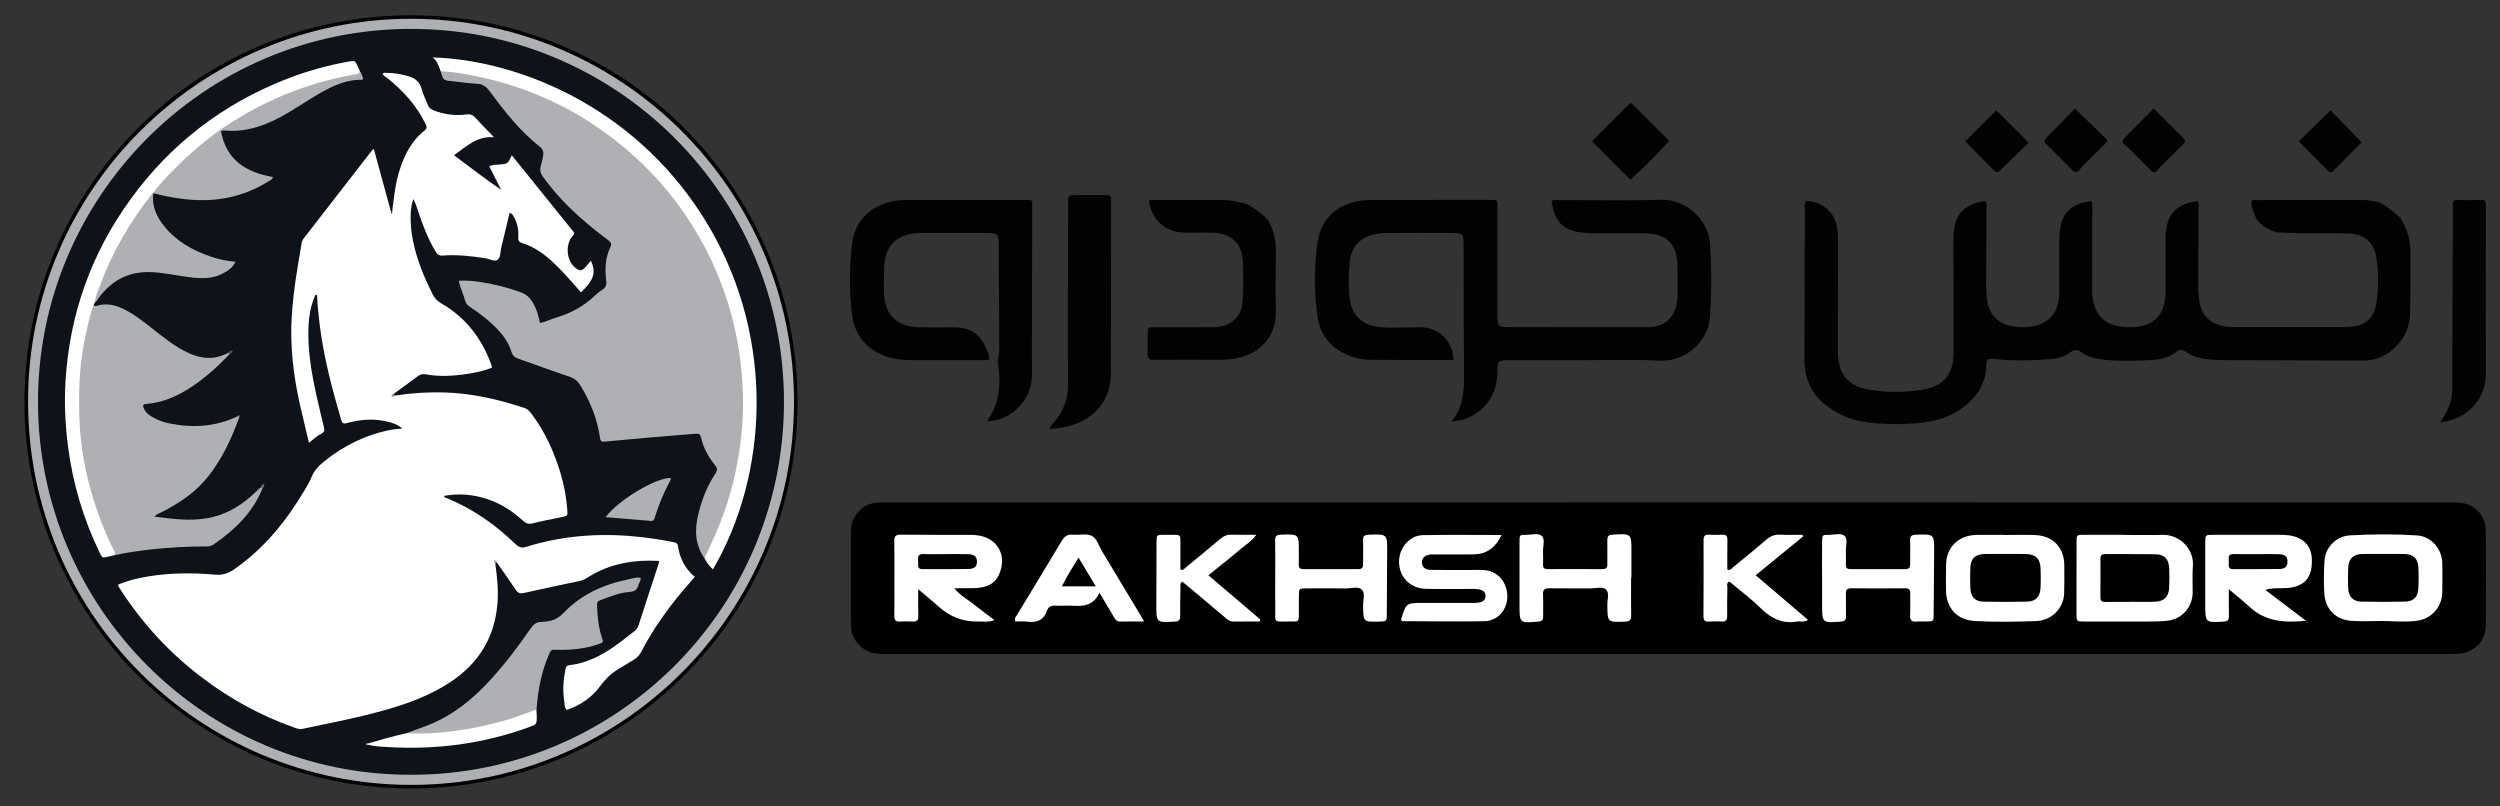 <?xml version="1.0" encoding="utf-8"?>
<!-- Generator: Adobe Illustrator 25.4.1, SVG Export Plug-In . SVG Version: 6.00 Build 0)  -->
<svg version="1.1" id="Layer_1" xmlns="http://www.w3.org/2000/svg" xmlns:xlink="http://www.w3.org/1999/xlink" x="0px" y="0px"
	 viewBox="0 0 2641.02 851.74" style="enable-background:new 0 0 2641.02 851.74;" xml:space="preserve">
<rect x="0" y="0" width="2641.02" height="851.74" fill="#333333" stroke="none"/>
<style type="text/css">
	.st0{fill:#020202;}
	.st1{fill:#AFB0B3;}
	.st2{fill:#FFFFFF;}
	.st3{fill:#0D1319;}
	.st4{fill:#696C70;}
	.st5{fill:#4D5156;}
	.st6{fill:#9D9FA2;}
	.st7{fill:#8C8F92;}
	.st8{fill:#555A5E;}
	.st9{fill:#6E7175;}
	.st10{fill:#7A7E81;}
	.st11{fill:#B9BBBD;}
</style>
<path class="st0" d="M434.18,833.03C207.37,832.55,25.64,649.27,25.81,424.18C25.98,199.85,207.03,16.19,434.14,16.15
	c226.7-0.04,408.55,183.34,408.36,408.74C842.31,650,660.44,832.55,434.18,833.03z"/>
<path class="st0" d="M1108.72,453.19c0.81-4.29,4.04-5.95,6.05-8.46c9.07-11.33,13.53-23.85,13.47-38.66c-0.28-64,0.02-128,0.15-192
	c0.02-7.92,0.16-7.98,8.49-8.03c9.67-0.06,19.33-0.07,29,0c7.86,0.06,7.94,0.12,7.93,8.46c-0.04,45-0.12,90-0.17,135
	c-0.02,14-0.3,28.01,0.04,42c0.78,32.54-19.01,53.89-50.09,59.92C1118.82,452.35,1113.92,452.59,1108.72,453.19z"/>
<path class="st0" d="M1760.18,152.2c-10.6,11.76-21.68,23.03-33.54,33.53c-1.27,0.27-2.21,0.89-2.37,2.31l0.12-0.12
	c-1.45,0.38-2.91,0.84-4.1-0.58l-0.27-0.27c-0.8-0.33-1.36-0.9-1.69-1.7l-0.31-0.29c-0.8-0.34-1.38-0.92-1.76-1.7l-0.25-0.24
	c-0.79-0.38-1.35-0.98-1.74-1.76l-0.26-0.28c-0.79-0.35-1.35-0.92-1.67-1.73l-0.32-0.33c-0.8-0.32-1.37-0.87-1.69-1.67l-0.32-0.3
	c-0.8-0.34-1.37-0.9-1.72-1.7l-0.28-0.28c-0.79-0.35-1.37-0.92-1.72-1.72l-0.28-0.27c-0.79-0.36-1.37-0.94-1.75-1.72l-0.26-0.25
	c-0.78-0.39-1.37-0.96-1.75-1.75l-0.25-0.26c-0.78-0.37-1.36-0.94-1.71-1.74l-0.29-0.3c-0.8-0.33-1.36-0.9-1.7-1.7l-0.3-0.29
	c-0.79-0.34-1.36-0.91-1.71-1.71l-0.29-0.3c-0.8-0.33-1.36-0.9-1.67-1.7l-0.32-0.33c-0.81-0.31-1.36-0.86-1.66-1.67l-0.34-0.34
	c-0.8-0.31-1.37-0.86-1.69-1.66l-0.31-0.29c-0.79-0.35-1.37-0.91-1.71-1.71l-0.28-0.3c-0.79-0.34-1.36-0.9-1.68-1.71l-0.32-0.32
	c-0.8-0.32-1.37-0.88-1.7-1.68l-0.27-0.26c-1.43-1.17-1.1-2.46-0.24-3.78l-0.08,0.08c0.87-0.53,1.58-1.22,2.08-2.11l-0.1,0.1
	c0.9-0.49,1.59-1.2,2.12-2.06l-0.09,0.08c0.87-0.52,1.56-1.22,2.09-2.08l-0.08,0.08c0.86-0.55,1.58-1.22,2.05-2.14l-0.11,0.11
	c0.91-0.5,1.61-1.2,2.1-2.12l-0.11,0.11c0.91-0.49,1.61-1.2,2.13-2.08l-0.1,0.1c0.89-0.52,1.59-1.22,2.09-2.12l-0.1,0.11
	c0.9-0.49,1.58-1.2,2.13-2.06l-0.09,0.08c0.87-0.52,1.55-1.22,2.09-2.07l-0.08,0.08c0.85-0.55,1.56-1.22,2.05-2.12l-0.1,0.1
	c0.89-0.52,1.6-1.22,2.08-2.13l-0.11,0.11c0.91-0.48,1.61-1.19,2.13-2.08l-0.1,0.1c0.89-0.52,1.59-1.21,2.09-2.12l-0.11,0.11
	c0.91-0.5,1.61-1.2,2.1-2.12l-0.11,0.11c0.92-0.49,1.62-1.19,2.12-2.1l-0.11,0.11c0.9-0.49,1.6-1.2,2.13-2.08l-0.09,0.09
	c0.87-0.53,1.58-1.22,2.08-2.11l-0.1,0.1c0.89-0.51,1.6-1.21,2.1-2.11l-0.1,0.1c0.9-0.45,1.52-1.21,2.2-1.9l0,0
	c0.64-0.54,1.25-0.52,1.84,0.07l0.11,0.08c0.72,0.57,1.39,1.19,2.02,1.86l0.02,0.02c0.67,0.65,1.33,1.31,1.98,1.98l0.02,0.02
	c0.67,0.65,1.32,1.31,1.95,1.99l0.04,0.04c0.68,0.63,1.35,1.28,2,1.95l0.01,0.01c0.67,0.66,1.33,1.33,2,1.98l0.01,0.01
	c0.65,0.67,1.32,1.33,1.97,2.01l0.02,0.02c0.67,0.65,1.33,1.31,1.97,1.98l0.03,0.02c0.67,0.64,1.34,1.3,1.99,1.97l0.02,0.02
	c0.67,0.64,1.32,1.31,1.94,2l0.04,0.04c0.69,0.61,1.33,1.27,1.92,1.97l0.07,0.07c0.71,0.58,1.35,1.23,1.95,1.92l0.06,0.05
	c0.69,0.61,1.35,1.25,1.97,1.94l0.04,0.04c0.68,0.63,1.34,1.28,1.97,1.96l0.03,0.03c0.68,0.64,1.35,1.29,2,1.95l0.01,0.01
	c0.66,0.66,1.33,1.32,1.97,2l0.02,0.02c0.67,0.63,1.31,1.3,1.92,2l0.06,0.06c0.7,0.6,1.35,1.24,1.96,1.93l0.05,0.04
	c0.69,0.62,1.35,1.27,1.98,1.94l0.03,0.03c0.68,0.63,1.32,1.3,1.93,1.99l0.05,0.05c0.37,0.46,0.55,0.95,0.53,1.47
	c-0.02,0.53-0.09,0.8-0.19,0.8l0.11-0.16C1761.11,150.09,1760.37,150.91,1760.18,152.2z"/>
<path class="st0" d="M1720.29,187.34c1.37,0.19,2.73,0.39,4.1,0.58C1722.59,190.84,1721.43,189.14,1720.29,187.34z"/>
<path class="st0" d="M1683.81,147.32c0.08,1.26,0.16,2.52,0.24,3.78C1682.19,149.95,1681.03,148.76,1683.81,147.32z"/>
<path class="st0" d="M1749.86,135.5c-0.66-0.65-1.31-1.31-1.97-1.96C1748.99,133.75,1749.64,134.41,1749.86,135.5z"/>
<path class="st0" d="M1695.82,135.29c-0.71,0.69-1.42,1.39-2.13,2.08C1693.93,136.19,1694.65,135.51,1695.82,135.29z"/>
<path class="st0" d="M1751.9,137.48c-0.67-0.65-1.34-1.3-2-1.95C1751.03,135.7,1751.7,136.35,1751.9,137.48z"/>
<path class="st0" d="M1693.81,137.26c-0.7,0.71-1.4,1.41-2.1,2.12C1691.93,138.2,1692.63,137.5,1693.81,137.26z"/>
<path class="st0" d="M1753.88,139.49c-0.66-0.67-1.31-1.33-1.97-2C1753.04,137.7,1753.7,138.35,1753.88,139.49z"/>
<path class="st0" d="M1691.81,139.27c-0.68,0.71-1.36,1.43-2.05,2.14C1689.97,140.24,1690.64,139.51,1691.81,139.27z"/>
<path class="st0" d="M1755.82,141.52c-0.64-0.67-1.28-1.33-1.92-2C1755.01,139.73,1755.65,140.4,1755.82,141.52z"/>
<path class="st0" d="M1689.84,141.33c-0.7,0.69-1.39,1.38-2.09,2.08C1688,142.26,1688.7,141.57,1689.84,141.33z"/>
<path class="st0" d="M1723.75,109.55c-0.61-0.03-1.23-0.06-1.84-0.07C1722.59,107.98,1723.21,107.91,1723.75,109.55z"/>
<path class="st0" d="M1757.84,143.51c-0.65-0.64-1.31-1.29-1.96-1.93C1756.99,141.76,1757.64,142.4,1757.84,143.51z"/>
<path class="st0" d="M1687.84,143.32c-0.71,0.69-1.41,1.38-2.12,2.06C1685.94,144.2,1686.66,143.53,1687.84,143.32z"/>
<path class="st0" d="M1759.87,145.5c-0.66-0.65-1.32-1.29-1.98-1.94C1759.03,143.71,1759.69,144.36,1759.87,145.5z"/>
<path class="st0" d="M1685.82,145.28c-0.69,0.7-1.39,1.41-2.08,2.11C1683.95,146.22,1684.65,145.52,1685.82,145.28z"/>
<path class="st0" d="M1761.83,147.51c-0.64-0.66-1.29-1.33-1.93-1.99C1761,145.75,1761.65,146.4,1761.83,147.51z"/>
<path class="st0" d="M1721.91,109.47c-0.73,0.63-1.47,1.27-2.2,1.9C1719.98,110.2,1720.61,109.45,1721.91,109.47z"/>
<path class="st0" d="M1725.88,111.49c-0.67-0.62-1.35-1.24-2.02-1.86C1725.03,109.71,1725.65,110.38,1725.88,111.49z"/>
<path class="st0" d="M1719.82,111.27c-0.7,0.7-1.4,1.41-2.1,2.11C1717.94,112.2,1718.64,111.5,1719.82,111.27z"/>
<path class="st0" d="M1762.22,149.83c-0.11-0.76-0.23-1.51-0.34-2.27C1763.61,148.08,1763.99,148.79,1762.22,149.83z"/>
<path class="st0" d="M1727.88,113.49c-0.66-0.66-1.32-1.32-1.98-1.98C1727.04,111.69,1727.7,112.35,1727.88,113.49z"/>
<path class="st0" d="M1760.18,152.2c0.2-1.28,0.9-2.13,2.14-2.53C1762.3,151.1,1761.42,151.8,1760.18,152.2z"/>
<path class="st0" d="M1717.82,113.28c-0.69,0.7-1.39,1.41-2.08,2.11C1715.96,114.23,1716.65,113.51,1717.82,113.28z"/>
<path class="st0" d="M1684.32,151.36c0.57,0.56,1.13,1.12,1.7,1.68C1685.03,152.91,1684.47,152.35,1684.32,151.36z"/>
<path class="st0" d="M1686.34,153.36c0.56,0.57,1.12,1.14,1.68,1.71C1687.03,154.92,1686.47,154.35,1686.34,153.36z"/>
<path class="st0" d="M1688.3,155.37c0.57,0.57,1.14,1.14,1.71,1.71C1688.99,156.96,1688.42,156.39,1688.3,155.37z"/>
<path class="st0" d="M1690.33,157.36c0.56,0.55,1.13,1.11,1.69,1.66C1691.05,158.89,1690.49,158.33,1690.33,157.36z"/>
<path class="st0" d="M1692.36,159.36c0.55,0.56,1.11,1.11,1.66,1.67C1693.05,160.89,1692.49,160.34,1692.36,159.36z"/>
<path class="st0" d="M1694.35,161.36c0.56,0.57,1.12,1.14,1.67,1.7C1695.03,162.92,1694.47,162.36,1694.35,161.36z"/>
<path class="st0" d="M1696.31,163.37c0.57,0.57,1.14,1.14,1.71,1.71C1697,164.95,1696.44,164.38,1696.31,163.37z"/>
<path class="st0" d="M1698.32,165.36c0.57,0.57,1.13,1.13,1.7,1.7C1699.04,166.91,1698.47,166.35,1698.32,165.36z"/>
<path class="st0" d="M1700.31,167.37c0.57,0.58,1.14,1.16,1.71,1.74C1701.01,168.96,1700.43,168.39,1700.31,167.37z"/>
<path class="st0" d="M1702.27,169.37c0.58,0.58,1.16,1.17,1.75,1.75C1702.97,171,1702.39,170.41,1702.27,169.37z"/>
<path class="st0" d="M1704.27,171.37c0.58,0.57,1.16,1.15,1.75,1.72C1705,172.96,1704.42,172.39,1704.27,171.37z"/>
<path class="st0" d="M1706.3,173.37c0.57,0.57,1.15,1.14,1.72,1.72C1707.01,174.95,1706.43,174.38,1706.3,173.37z"/>
<path class="st0" d="M1708.3,175.37c0.57,0.57,1.15,1.13,1.72,1.7C1709,176.95,1708.44,176.38,1708.3,175.37z"/>
<path class="st0" d="M1710.34,177.36c0.56,0.56,1.13,1.12,1.69,1.67C1711.04,178.9,1710.49,178.34,1710.34,177.36z"/>
<path class="st0" d="M1712.35,179.36c0.56,0.58,1.12,1.15,1.67,1.73C1713.04,180.92,1712.48,180.35,1712.35,179.36z"/>
<path class="st0" d="M1714.28,181.37c0.58,0.59,1.16,1.17,1.74,1.76C1714.96,183.01,1714.39,182.42,1714.28,181.37z"/>
<path class="st0" d="M1729.85,115.5c-0.65-0.66-1.3-1.33-1.95-1.99C1729.01,113.72,1729.66,114.39,1729.85,115.5z"/>
<path class="st0" d="M1716.26,183.38c0.59,0.57,1.17,1.13,1.76,1.7C1716.99,184.96,1716.41,184.39,1716.26,183.38z"/>
<path class="st0" d="M1718.33,185.37c0.56,0.57,1.13,1.13,1.69,1.7C1719.03,186.92,1718.48,186.35,1718.33,185.37z"/>
<path class="st0" d="M1724.28,188.04c0.26-1.31,1.08-2.05,2.37-2.31C1726.29,186.94,1725.54,187.75,1724.28,188.04z"/>
<path class="st0" d="M1715.83,115.3c-0.71,0.69-1.42,1.38-2.13,2.08C1713.95,116.21,1714.67,115.52,1715.83,115.3z"/>
<path class="st0" d="M1731.89,117.48c-0.67-0.65-1.33-1.3-2-1.95C1731,115.73,1731.68,116.37,1731.89,117.48z"/>
<path class="st0" d="M1713.81,117.27c-0.71,0.7-1.41,1.4-2.12,2.1C1711.93,118.19,1712.63,117.49,1713.81,117.27z"/>
<path class="st0" d="M1733.91,119.48c-0.67-0.66-1.33-1.32-2-1.98C1733.05,117.68,1733.71,118.34,1733.91,119.48z"/>
<path class="st0" d="M1711.8,119.25c-0.7,0.71-1.4,1.41-2.1,2.12C1709.92,120.19,1710.63,119.49,1711.8,119.25z"/>
<path class="st0" d="M1735.88,121.49c-0.66-0.67-1.31-1.34-1.97-2.01C1735.04,119.69,1735.7,120.36,1735.88,121.49z"/>
<path class="st0" d="M1709.81,121.27c-0.7,0.71-1.39,1.41-2.09,2.12C1707.96,122.23,1708.64,121.51,1709.81,121.27z"/>
<path class="st0" d="M1737.87,123.49c-0.66-0.66-1.31-1.32-1.97-1.98C1737.01,121.72,1737.66,122.39,1737.87,123.49z"/>
<path class="st0" d="M1707.82,123.29c-0.71,0.69-1.42,1.39-2.13,2.08C1705.93,124.19,1706.65,123.51,1707.82,123.29z"/>
<path class="st0" d="M1739.89,125.49c-0.66-0.66-1.32-1.31-1.99-1.97C1739.03,123.7,1739.7,124.35,1739.89,125.49z"/>
<path class="st0" d="M1705.81,125.26c-0.69,0.71-1.39,1.42-2.08,2.13C1703.94,126.21,1704.62,125.49,1705.81,125.26z"/>
<path class="st0" d="M1741.85,127.5c-0.65-0.67-1.3-1.33-1.94-2C1741.02,125.72,1741.67,126.38,1741.85,127.5z"/>
<path class="st0" d="M1703.82,127.29c-0.68,0.71-1.37,1.41-2.05,2.12C1701.98,128.24,1702.66,127.53,1703.82,127.29z"/>
<path class="st0" d="M1743.81,129.52c-0.64-0.66-1.28-1.31-1.92-1.97C1742.98,127.76,1743.62,128.42,1743.81,129.52z"/>
<path class="st0" d="M1701.84,129.33c-0.7,0.69-1.39,1.38-2.09,2.07C1700,130.26,1700.69,129.56,1701.84,129.33z"/>
<path class="st0" d="M1745.83,131.51c-0.65-0.64-1.3-1.28-1.95-1.92C1744.99,129.76,1745.63,130.41,1745.83,131.51z"/>
<path class="st0" d="M1699.84,131.32c-0.71,0.69-1.42,1.37-2.13,2.06C1697.93,132.19,1698.66,131.52,1699.84,131.32z"/>
<path class="st0" d="M1747.85,133.5c-0.66-0.65-1.31-1.29-1.97-1.94C1747.01,131.73,1747.67,132.37,1747.85,133.5z"/>
<path class="st0" d="M1697.81,133.27c-0.7,0.71-1.39,1.41-2.09,2.12C1695.97,134.23,1696.64,133.51,1697.81,133.27z"/>
<path d="M1761.84,530.63c274.31,0,548.63,0,822.94,0.01c4.66,0,9.35-0.05,13.98,0.39c15.61,1.49,27.09,13.42,27.23,29.22
	c0.29,33.66,0.29,67.34,0.01,101c-0.13,15.3-11.07,26.94-26.37,29.07c-3.61,0.5-7.3,0.55-10.96,0.55
	c-550.63,0.02-1101.26,0.02-1651.89,0.03c-4.67,0-9.32-0.01-13.93-0.95c-11.39-2.34-21.1-11.92-23.21-23.39
	c-0.66-3.58-0.85-7.29-0.86-10.94c-0.07-30-0.04-60-0.03-90c0-6.02,0.17-12.05,3.07-17.54c5.14-9.73,12.72-16.17,24.1-17.02
	c4.64-0.35,9.32-0.41,13.98-0.41C1213.87,530.63,1487.85,530.63,1761.84,530.63z"/>
<path class="st1" d="M29.67,424.28C29.16,201.37,211.39,19.53,434.78,19.84c221.45,0.31,404.09,180.28,404.01,404.93
	c-0.09,224.15-182.76,404.62-404.48,404.39C210.54,828.92,29.56,648.18,29.67,424.28z"/>
<path class="st0" d="M2404.19,245.38c-7.76-3.11-15.22-6.65-20.3-13.71c-2.64-6.04-5.4-12.04-5.79-18.91c2.22-2.31,5-1.37,7.43-1.37
	c36.47-0.07,72.93,0,109.4-0.09c6.35-0.02,12.52,0.84,18.63,2.4c8.26,4.27,15.31,10.17,22.04,16.49
	c8.04,12.04,11.15,25.32,10.87,39.75c-0.4,20.33,0.03,40.67-0.39,60.99c-0.31,15.45-6.76,28.29-18.52,38.4
	c-8.95,7.7-19.36,11.61-31.12,11.58c-48.31-0.09-96.61-0.26-144.92-0.46c-4.99-0.02-9.99-0.26-14.98-0.57
	c-9.77-0.6-19.15-2.61-27.34-8.34c-3.01-2.1-6-3.07-9.11-0.48c-8.71,7.23-19.29,9-29.96,9.42c-16.63,0.66-33.31,1.3-49.92-0.79
	c-7.7-0.97-15.12-2.93-21.4-7.59c-4.14-3.07-7.55-3.07-11.66,0.01c-6.3,4.73-13.8,6.74-21.48,7.33c-19.62,1.51-39.26,2-58.86-0.33
	c-6.03-0.72-8.55,0.44-8.45,6.43c0.49,28.72-26.14,54.49-61.09,59.96c-22.51,3.52-45.14,3.28-67.69,0.24
	c-10.31-1.39-19.93-5.1-29.09-10.05c-22.1-11.95-34.19-30.04-34.2-55.56c-0.01-25.33,0.03-50.67,0.08-76
	c0.05-27.33,0.1-54.67,0.25-82c0.02-3.23-0.83-6.62,0.91-9.68c14.41-0.75,30.99,10.27,33.27,28.32c0.63,4.99,0.95,9.94,0.93,14.93
	c-0.09,37-0.19,74-0.27,111c-0.01,3,0.03,6,0.23,8.99c1.33,20.29,11.19,32.02,31.23,35.63c19.46,3.51,39.18,3.52,58.63,0.2
	c22.02-3.76,32.1-16.3,32.17-38.83c0.1-36.66-0.08-73.33-0.13-109.99c-0.01-4.33-0.03-8.67,0.13-13
	c0.87-23.13,10.16-33.57,33.49-37.48c2.34,2.79,1.23,6.22,1.23,9.34c0,27.67-0.12,55.33-0.23,83c-0.02,4.33,0.5,8.58,1.09,12.88
	c2.17,15.74,12.55,26.2,31.44,27.93c2.98,0.27,6,0.29,8.99,0.2c22.83-0.72,35.53-13.71,35.69-36.7c0.12-16-0.06-31.99-0.05-47.99
	c0-4.66,0.06-9.34,0.35-13.99c1.33-21.3,12.04-32.17,33.81-34.43c1.43,3.19,0.73,6.57,0.72,9.85c0,27-0.1,54-0.15,81
	c-0.01,3-0.15,6.02,0.19,8.99c2.68,22.69,15.19,33.27,39.33,33.39c24.96,0.13,37.88-12.43,38.05-37.21c0.11-16-0.02-32-0.03-48
	c0-3.67-0.01-7.34,0.13-11c0.87-22.91,10.55-33.63,33.57-37.16c2.26,2.93,1.16,6.36,1.16,9.55c0,27.67-0.12,55.33-0.25,83
	c-0.02,4.34,0.53,8.58,1.11,12.89c2.09,15.41,11.66,25.66,30.52,27.55c3.3,0.33,6.66,0.22,9.99,0.22c38,0.01,75.99,0,113.99,0.01
	c19.59,0,30.59-8.4,32.91-27.37c1.85-15.16,2.15-30.63-0.37-45.81c-2.79-16.74-12.38-25.17-29.25-25.71
	c-16.32-0.51-32.66-0.03-48.99-0.22C2422.82,246.31,2413.51,245.74,2404.19,245.38z"/>
<path class="st0" d="M1535.61,379.55c-0.59,0.28-1.18,0.79-1.77,0.79c-28.98-0.04-57.97-0.04-86.95-0.25
	c-6.67-0.05-13.26-1.31-19.57-3.59c-19.86-7.17-32.53-21.06-35.51-41.94c-3.68-25.79-3.6-51.92-0.12-77.67
	c3.61-26.71,22.44-42.93,49.41-45.26c4.64-0.4,9.32-0.44,13.98-0.44c38.98-0.03,77.97-0.02,116.95-0.02c11.6,0,9.74-0.37,9.77,9.47
	c0.1,36.66,0.04,73.31,0.05,109.97c0,2.33-0.12,4.67,0.03,7c0.42,6.24,1.62,7.41,7.81,7.91c0.66,0.05,1.33,0.01,2,0.02
	c49.65,0.05,99.29,0.24,148.94,0.09c18.76-0.05,30.49-11.52,31.28-30.39c0.51-12.31,0.45-24.66,0.05-36.98
	c-0.65-20.11-11.99-31.34-32.05-31.71c-17.32-0.32-34.65-0.04-51.98-0.1c-4.66-0.02-9.33-0.14-13.97-0.5
	c-22.09-1.7-31.93-11.18-34.87-33.52c2.27-1.95,5.03-1.04,7.55-1.04c35.99-0.07,72,0.85,107.95-0.35c26.09-0.87,50.39,21,51.9,46.55
	c1.56,26.28,1.96,52.58-0.26,78.84c-1.93,22.88-24.27,46.17-53.55,44.57c-27.56-1.51-55.27-0.45-82.91-0.49
	c-23.99-0.03-47.97-0.01-71.96-0.01c-2,0-4-0.06-6,0.01c-8.83,0.33-9.85,1.19-9.95,9.83c-0.07,6.03-0.48,11.97-1.93,17.83
	c-5.04,20.4-24.94,36.62-46.52,36.98c12.62-15.39,13.49-33.15,13.25-51.38c-0.43-32.62-0.35-65.24-0.46-97.86
	c-0.05-13,0.03-25.99-0.07-38.99c-0.07-9.48-1.1-10.74-10.06-10.79c-24.32-0.14-48.65-0.11-72.97,0.03
	c-3.96,0.02-7.98,0.67-11.86,1.55c-14.9,3.36-23.99,13.63-25.43,29.45c-1.09,11.94-1.34,23.97-0.32,35.94
	c1.7,19.89,13.63,31.26,33.71,32.56c13.65,0.88,27.31,0.21,40.96,0.06C1519.46,345.5,1534.4,359.71,1535.61,379.55z"/>
<path class="st0" d="M1042.65,445.01c13.8-19.02,14.79-40.17,11.59-62.15c-0.66-4.53,1.49-8.98,1.44-13.69
	c-0.35-37-0.39-74.01-0.57-111.01c-0.06-10.89-1.18-12.04-12.02-12.07c-23-0.07-46-0.02-69-0.02c-1.33,0-2.67-0.03-4,0.06
	c-23.74,1.56-35.67,13.94-36.17,37.73c-0.19,9-0.36,18.01,0.02,27c0.89,21.25,13.39,33.86,34.72,34.74
	c12.64,0.52,25.32,0.31,37.98,0.18c18.17-0.19,28.36,6.35,35.56,23.18c1.43,3.35,2.85,6.71,2.83,10.41
	c-2.51,1.71-5.25,1.08-7.86,1.08c-24.33,0.05-48.67,0.09-73,0c-11.38-0.04-22.55-1.2-33.15-6.01c-17.95-8.13-28.35-22.3-30.81-41.33
	c-3.26-25.18-2.88-50.64-0.04-75.83c2.89-25.58,22.62-43.09,49.35-45.62c3.64-0.35,7.32-0.44,10.99-0.44
	c40.67-0.03,81.33-0.02,122-0.04c8.67,0,7.95-0.43,7.93,8.21c-0.12,52.34-0.23,104.68-0.35,157.02c-0.02,7.99,0.45,16.02-0.15,23.97
	C1088.09,424.5,1066.33,445.1,1042.65,445.01z"/>
<path class="st0" d="M1317.49,215.69c7.13,4.22,14.1,8.65,20.06,14.48c-0.05,0.7,0.27,1.15,0.95,1.33c0.24,0.8,0.73,1.41,1.44,1.84
	c6,10.36,8.12,21.52,7.92,33.46c-0.35,20.64-0.53,41.31-0.06,61.94c0.66,29.09-20.11,47.59-46.28,50.56
	c-11.52,1.31-23.28,0.68-34.93,0.75c-15.98,0.1-31.97-0.09-47.95,0.09c-4.61,0.05-6.64-1.2-6.36-6.21
	c0.39-6.97,0.02-13.98,0.12-20.98c0.1-7.06,0.17-7.2,7.11-7.23c18.65-0.08,37.3-0.02,55.95-0.03c3,0,6.01,0.11,8.99-0.14
	c17.26-1.41,27.69-11.59,28.44-28.82c0.59-13.63,0.53-27.32,0.01-40.95c-0.72-18.69-12.14-29.29-31.72-29.93
	c-10.31-0.34-20.65,0.12-30.97-0.15c-19.2-0.51-33.45-13.55-36.4-33.07c1.71-2.15,4.17-1.26,6.31-1.26
	c23.31-0.06,46.63,0.11,69.93-0.11C1299.52,211.18,1308.52,213.19,1317.49,215.69z"/>
<path class="st0" d="M1339.94,233.34c-0.94-0.26-1.52-0.79-1.44-1.84C1339.49,231.72,1339.93,232.36,1339.94,233.34z"/>
<path class="st0" d="M1120.81,445.7c6.44-9.63,10.79-18.9,12.13-29.31c0.34-2.63,0.67-5.29,0.67-7.94
	c0.06-62.64,0.08-125.29,0.1-187.93c0-1.33,0.12-2.68-0.01-4c-0.39-3.81,1.1-5.33,5.06-5.22c8.32,0.23,16.66,0.16,24.99,0.02
	c3.29-0.05,5.04,0.9,4.77,4.49c-0.17,2.32-0.04,4.66-0.04,7c-0.03,57.31-0.29,114.62,0,171.93
	C1168.65,425.58,1143.82,444.53,1120.81,445.7z"/>
<path class="st0" d="M2577.82,446.35c7.33-10.78,12.25-21.23,12.86-33.18c0.24-4.64-0.08-9.3-0.07-13.94
	c0.19-59,0.39-117.99,0.59-176.99c0.01-2,0.11-4,0.01-6c-0.16-3.14,0.71-4.98,4.38-4.92c8.66,0.15,17.33,0.16,25.99-0.01
	c3.54-0.07,4.81,1.35,4.52,4.72c-0.14,1.65-0.03,3.33-0.03,5c-0.02,57.99-0.15,115.99,0,173.98
	C2626.13,416.62,2612.72,441.3,2577.82,446.35z"/>
<path class="st0" d="M2076.04,149.24c11.43-11.3,22.45-22.21,32.92-32.57c10.88,10.82,22.06,21.93,34.19,33.99
	c-9.58,9.29-20.06,19.41-30.47,29.59c-2.01,1.96-3.75,2.35-5.88,0.18C2096.59,170.02,2086.33,159.66,2076.04,149.24z"/>
<path class="st0" d="M2428.41,149.4c11.57-11.34,22.63-22.19,33.58-32.91c10.49,10.81,21.46,22.1,32.89,33.87
	c-9.26,9.32-19.55,19.62-29.77,29.99c-2.07,2.1-3.83,2.09-5.88,0.03C2448.99,170.03,2438.7,159.73,2428.41,149.4z"/>
<path class="st0" d="M2225.82,147.52c0.21,3.94-3.23,5.41-5.35,7.72c-8.16,8.88-17.59,16.52-25.19,25.95
	c-2.41,1.2-4.26,0.59-6.15-1.34c-9.06-9.25-18.15-18.49-27.45-27.5c-3.08-2.99-2-4.74,0.47-7.22c9.84-9.86,19.52-19.88,29.84-30.44
	C2203.7,126.05,2214.76,136.78,2225.82,147.52z"/>
<path class="st0" d="M2277.91,181.36c-4.2,2.11-5.8-1.58-8.03-3.68c-9.35-8.82-17.66-18.7-27.57-26.95
	c-0.55-2.28,0.86-3.62,2.28-5.06c9.98-10.14,19.91-20.32,30.51-31.14c10.83,10.85,20.98,21.2,31.37,31.3
	c3.28,3.19,1.37,4.99-0.87,7.21c-8,7.91-15.97,15.86-23.91,23.83C2280.3,178.25,2279.16,179.86,2277.91,181.36z"/>
<path class="st0" d="M1755.36,151.28c-11.59,9.87-21.65,21.31-32.53,31.91c-1.29-0.1-2.14-0.87-2.85-1.86l0.08,0.08
	c-0.82-0.56-1.5-1.26-2.09-2.06l0.07,0.07c-0.8-0.59-1.5-1.27-2.05-2.1l0.08,0.08c-0.84-0.55-1.54-1.25-2.08-2.09l0.09,0.09
	c-0.84-0.54-1.53-1.24-2.1-2.06l0.08,0.07c-0.82-0.56-1.51-1.26-2.08-2.07l0.07,0.08c-0.81-0.57-1.51-1.26-2.07-2.07l0.07,0.07
	c-0.81-0.56-1.5-1.26-2.08-2.06l0.07,0.07c-0.79-0.59-1.49-1.27-2.06-2.08l0.07,0.07c-0.81-0.58-1.51-1.26-2.06-2.09l0.08,0.08
	c-0.83-0.55-1.52-1.25-2.09-2.07l0.08,0.07c-0.82-0.57-1.52-1.26-2.07-2.09l0.08,0.09c-0.84-0.55-1.54-1.24-2.08-2.1l0.09,0.09
	c-0.85-0.54-1.55-1.24-2.09-2.09l0.09,0.09c-0.85-0.53-1.54-1.24-2.1-2.06l0.08,0.08c-0.83-0.56-1.52-1.25-2.07-2.09l0.09,0.09
	c-1.36-1.2-1.19-2.58-0.48-4.02l0.21-0.21c0.79-0.42,1.41-1.01,1.84-1.79l0.17-0.17c0.78-0.43,1.36-1.04,1.73-1.85l0.24-0.3
	c0.83-0.3,1.37-0.88,1.63-1.72l0.36-0.36c0.84-0.26,1.39-0.81,1.66-1.64l0.34-0.32c0.83-0.29,1.4-0.85,1.7-1.68l0.3-0.31
	c0.84-0.3,1.4-0.87,1.74-1.68l0.27-0.23c0.81-0.38,1.42-0.97,1.85-1.75l0.17-0.17c0.78-0.43,1.36-1.05,1.75-1.85l0.23-0.27
	c0.82-0.33,1.38-0.91,1.67-1.74l0.32-0.34c0.84-0.28,1.41-0.84,1.71-1.66l0.3-0.25c0.81-0.35,1.4-0.93,1.75-1.74l0.25-0.29
	c0.82-0.31,1.37-0.88,1.64-1.72l0.35-0.36c0.84-0.25,1.39-0.8,1.64-1.64l0.36-0.35c0.84-0.27,1.4-0.81,1.68-1.65l0.32-0.31
	c0.82-0.3,1.4-0.85,1.69-1.69l0.31-0.33c0.83-0.33,1.49-0.86,1.96-1.62l0.12-0.05c0.71-0.45,1.39-0.39,2.03,0.15l-0.02-0.02
	c0.69,0.64,1.32,1.34,2.07,1.92l0.03,0.04c0.61,0.7,1.26,1.36,1.97,1.96l0.04,0.04c0.59,0.71,1.25,1.35,1.97,1.92l0.06,0.06
	c0.57,0.73,1.21,1.38,1.93,1.95l0.05,0.05c0.58,0.72,1.23,1.38,1.94,1.97l0.04,0.04c0.6,0.71,1.25,1.36,1.97,1.95l0.05,0.04
	c0.59,0.72,1.24,1.37,1.95,1.96l0.04,0.04c0.6,0.71,1.25,1.38,1.94,2l0.01,0.01c0.62,0.71,1.29,1.36,1.98,2l0,0
	c0.64,0.68,1.29,1.36,2.01,1.96l0.03,0.03c0.61,0.7,1.27,1.36,1.97,1.97l0.03,0.03c0.61,0.7,1.27,1.35,1.98,1.94l0.05,0.05
	c0.59,0.71,1.24,1.36,1.96,1.94l0.06,0.06c0.58,0.72,1.23,1.38,1.93,1.99l0.03,0.03c0.59,0.73,1.27,1.38,1.95,2.01l0.01,0.01
	c0.64,0.7,1.32,1.35,1.98,2.02l-0.01-0.01C1757.02,148.93,1757.23,150.25,1755.36,151.28z"/>
<path class="st0" d="M1755.36,151.28c0.18-1.27,0.36-2.53,0.53-3.8C1758.02,149.07,1757.87,150.34,1755.36,151.28z"/>
<path class="st0" d="M1689.6,147.39c0.16,1.34,0.32,2.68,0.48,4.02C1687.87,150.31,1687.84,148.96,1689.6,147.39z"/>
<path class="st0" d="M1701.53,135.36c-0.19,0.96-0.76,1.54-1.74,1.68C1700.37,136.48,1700.95,135.92,1701.53,135.36z"/>
<path class="st0" d="M1745.94,137.43c-1.12-0.19-1.76-0.87-1.97-1.97C1744.62,136.11,1745.28,136.77,1745.94,137.43z"/>
<path class="st0" d="M1699.49,137.36c-0.13,1-0.69,1.56-1.7,1.68C1698.36,138.47,1698.92,137.92,1699.49,137.36z"/>
<path class="st0" d="M1747.95,139.4c-1.12-0.18-1.79-0.82-1.98-1.94C1746.63,138.1,1747.29,138.75,1747.95,139.4z"/>
<path class="st0" d="M1697.45,139.35c-0.15,0.95-0.7,1.51-1.66,1.64C1696.34,140.45,1696.89,139.9,1697.45,139.35z"/>
<path class="st0" d="M1749.96,141.38c-1.1-0.19-1.75-0.84-1.96-1.94C1748.65,140.09,1749.3,140.73,1749.96,141.38z"/>
<path class="st0" d="M1695.43,141.35c-0.14,0.96-0.7,1.52-1.63,1.72C1694.34,142.5,1694.88,141.92,1695.43,141.35z"/>
<path class="st0" d="M1693.55,143.37c-0.06,1.1-0.66,1.7-1.73,1.85C1692.4,144.6,1692.98,143.99,1693.55,143.37z"/>
<path class="st0" d="M1753.92,145.47c-1.15-0.19-1.79-0.87-1.95-2.01C1752.62,144.13,1753.27,144.8,1753.92,145.47z"/>
<path class="st0" d="M1691.65,145.39c-0.15,1.07-0.76,1.67-1.84,1.79C1690.43,146.58,1691.04,145.99,1691.65,145.39z"/>
<path class="st0" d="M1755.91,147.5c-1.08-0.27-1.78-0.9-1.98-2.02C1754.59,146.15,1755.25,146.82,1755.91,147.5z"/>
<path class="st0" d="M1689.99,151.31c1.16,0.23,1.84,0.94,2.07,2.09C1691.38,152.71,1690.69,152.01,1689.99,151.31z"/>
<path class="st0" d="M1723.9,115.51c-0.68-0.05-1.35-0.1-2.03-0.15C1722.65,114.04,1723.32,114.14,1723.9,115.51z"/>
<path class="st0" d="M1691.99,153.33c1.17,0.21,1.88,0.89,2.1,2.06C1693.39,154.7,1692.69,154.01,1691.99,153.33z"/>
<path class="st0" d="M1694,155.3c1.17,0.22,1.86,0.92,2.09,2.09C1695.4,156.69,1694.7,156,1694,155.3z"/>
<path class="st0" d="M1696,157.3c1.17,0.23,1.87,0.92,2.08,2.1C1697.39,158.7,1696.69,158,1696,157.3z"/>
<path class="st0" d="M1698,159.31c1.16,0.23,1.84,0.94,2.07,2.09C1699.37,160.71,1698.69,160.01,1698,159.31z"/>
<path class="st0" d="M1699.99,161.33c1.17,0.21,1.86,0.9,2.09,2.07C1701.38,162.71,1700.68,162.02,1699.99,161.33z"/>
<path class="st0" d="M1701.99,163.32c1.17,0.22,1.85,0.93,2.06,2.09C1703.37,164.71,1702.68,164.02,1701.99,163.32z"/>
<path class="st0" d="M1703.98,165.34c1.15,0.23,1.84,0.92,2.06,2.08C1705.36,166.73,1704.67,166.03,1703.98,165.34z"/>
<path class="st0" d="M1705.98,167.35c1.16,0.22,1.85,0.9,2.08,2.06C1707.37,168.72,1706.67,168.04,1705.98,167.35z"/>
<path class="st0" d="M1707.99,169.34c1.17,0.21,1.86,0.9,2.07,2.07C1709.37,170.72,1708.68,170.03,1707.99,169.34z"/>
<path class="st0" d="M1709.99,171.33c1.15,0.23,1.84,0.92,2.08,2.07C1711.37,172.72,1710.68,172.02,1709.99,171.33z"/>
<path class="st0" d="M1711.99,173.33c1.17,0.21,1.88,0.89,2.1,2.06C1713.39,174.71,1712.69,174.02,1711.99,173.33z"/>
<path class="st0" d="M1714,175.31c1.17,0.23,1.87,0.92,2.08,2.09C1715.39,176.7,1714.69,176.01,1714,175.31z"/>
<path class="st0" d="M1716,177.31c1.17,0.23,1.84,0.94,2.05,2.1C1717.36,178.72,1716.68,178.02,1716,177.31z"/>
<path class="st0" d="M1717.98,179.35c1.15,0.23,1.85,0.91,2.09,2.06C1719.37,180.72,1718.68,180.04,1717.98,179.35z"/>
<path class="st0" d="M1721.75,115.41c-0.65,0.54-1.31,1.08-1.96,1.62C1720.45,116.49,1721.1,115.95,1721.75,115.41z"/>
<path class="st0" d="M1725.94,117.41c-1.09-0.2-1.75-0.88-2.07-1.92C1724.56,116.13,1725.25,116.77,1725.94,117.41z"/>
<path class="st0" d="M1719.48,117.35c-0.13,1-0.69,1.56-1.69,1.69C1718.35,118.48,1718.92,117.92,1719.48,117.35z"/>
<path class="st0" d="M1727.94,119.41c-1.14-0.17-1.79-0.83-1.97-1.96C1726.63,118.1,1727.29,118.75,1727.94,119.41z"/>
<path class="st0" d="M1717.47,119.35c-0.15,0.97-0.71,1.53-1.68,1.65C1716.35,120.45,1716.91,119.9,1717.47,119.35z"/>
<path class="st0" d="M1729.96,121.37c-1.1-0.19-1.76-0.83-1.97-1.92C1728.64,120.09,1729.3,120.73,1729.96,121.37z"/>
<path class="st0" d="M1715.43,121.35c-0.14,0.96-0.69,1.5-1.64,1.64C1714.33,122.44,1714.88,121.89,1715.43,121.35z"/>
<path class="st0" d="M1731.95,123.38c-1.1-0.2-1.74-0.85-1.93-1.95C1730.66,122.08,1731.31,122.73,1731.95,123.38z"/>
<path class="st0" d="M1751.94,143.42c-1.09-0.23-1.74-0.89-1.93-1.99C1750.65,142.1,1751.3,142.76,1751.94,143.42z"/>
<path class="st0" d="M1713.43,123.35c-0.13,0.97-0.69,1.53-1.64,1.72C1712.34,124.5,1712.89,123.92,1713.43,123.35z"/>
<path class="st0" d="M1733.94,125.41c-1.1-0.21-1.75-0.86-1.94-1.97C1732.65,124.09,1733.3,124.75,1733.94,125.41z"/>
<path class="st0" d="M1711.55,125.36c-0.08,1.08-0.66,1.66-1.75,1.74C1710.38,126.53,1710.97,125.94,1711.55,125.36z"/>
<path class="st0" d="M1735.95,127.4c-1.12-0.18-1.78-0.82-1.97-1.95C1734.64,126.1,1735.29,126.75,1735.95,127.4z"/>
<path class="st0" d="M1709.5,127.36c-0.19,0.95-0.75,1.51-1.71,1.66C1708.36,128.46,1708.93,127.91,1709.5,127.36z"/>
<path class="st0" d="M1737.95,129.41c-1.1-0.21-1.74-0.87-1.95-1.96C1736.64,128.1,1737.29,128.75,1737.95,129.41z"/>
<path class="st0" d="M1707.46,129.35c-0.13,0.99-0.71,1.55-1.67,1.74C1706.35,130.51,1706.91,129.93,1707.46,129.35z"/>
<path class="st0" d="M1739.93,131.45c-1.11-0.22-1.76-0.88-1.94-2C1738.63,130.11,1739.28,130.78,1739.93,131.45z"/>
<path class="st0" d="M1705.57,131.37c-0.07,1.1-0.67,1.7-1.75,1.85C1704.41,132.6,1704.99,131.99,1705.57,131.37z"/>
<path class="st0" d="M1741.92,133.47c-1.14-0.19-1.8-0.86-1.98-2C1740.6,132.13,1741.26,132.8,1741.92,133.47z"/>
<path class="st0" d="M1703.66,133.39c-0.15,1.07-0.75,1.68-1.85,1.75C1702.42,134.55,1703.04,133.97,1703.66,133.39z"/>
<path class="st0" d="M1743.94,135.43c-1.13-0.18-1.81-0.82-2.01-1.96C1742.59,134.12,1743.27,134.78,1743.94,135.43z"/>
<path class="st0" d="M1719.98,181.33c1.21,0.23,2.24,0.71,2.85,1.86C1721.54,183.1,1720.57,182.5,1719.98,181.33z"/>
<path class="st2" d="M1586.28,565.18c-6.61,13.81-16.17,20.31-29.75,20.49c-12.99,0.18-25.97,0.04-38.96,0.05
	c-2,0-4.01-0.11-5.99,0.05c-6.08,0.49-9.38,3.4-9.43,8.16c-0.05,4.81,3.16,7.99,9.31,8.1c13.65,0.25,27.31,0.09,40.96,0.11
	c5.33,0.01,10.69-0.33,15.97,0.17c14.32,1.35,24.16,13.16,23.95,28.28c-0.19,13.75-10.21,25.41-24.16,25.67
	c-28.95,0.55-57.92,0.03-86.88-0.08c-0.23,0-0.45-0.4-0.68-0.61c-0.13-0.62-0.52-1.31-0.35-1.83c5.37-16.79,5.38-16.79,22.74-16.79
	c17.98,0,35.97,0.04,53.95-0.02c8.57-0.03,12.03-2.08,12.35-7c0.34-5.25-3.58-7.74-12.59-7.77c-16.98-0.07-33.98,0.32-50.95-0.16
	c-17.22-0.48-29.14-14.3-27.69-31.16c1.16-13.53,11.76-25.23,24.99-25.5C1530.32,564.79,1557.6,565.18,1586.28,565.18z"/>
<path class="st2" d="M1924.85,611.02c0-12.99-0.1-25.98,0.04-38.97c0.08-6.91,0.27-7.13,7.42-7.05c5.58,0.07,12.62-2.42,16.35,1.19
	c3.78,3.65,1.06,10.73,1.32,16.29c0.21,4.65,0.11,9.33-0.01,13.99c-0.08,3.35,1.29,4.76,4.71,4.75c19.32-0.08,38.64-0.09,57.96,0.02
	c3.84,0.02,5.33-1.42,5.27-5.26c-0.13-8.33,0.3-16.67-0.06-24.98c-0.22-5.07,1.93-6.02,6.44-6.17c19.09-0.62,19.09-0.75,18.96,18.51
	c-0.15,21.99-0.27,43.97-0.53,65.96c-0.08,7.05-0.26,7.08-7.29,7.26c-3.66,0.09-7.35-0.25-10.99,0.07
	c-5.49,0.49-6.81-2.05-6.56-7.08c0.36-7.31-0.04-14.66,0.14-21.98c0.09-3.94-0.72-6.15-5.4-6.1c-18.99,0.19-37.97,0.18-56.96,0
	c-4.48-0.04-5.75,1.73-5.64,5.91c0.21,7.99-0.05,15.99,0.1,23.98c0.07,3.86-1.51,5-5.29,5.29c-19.95,1.49-19.94,1.59-19.94-18.66
	c0-8.99,0-17.99,0-26.98C1924.88,611.02,1924.86,611.02,1924.85,611.02z"/>
<path class="st2" d="M1347.14,610.12c0-12.99,0.16-25.98-0.08-38.97c-0.09-4.73,1.46-6.18,6.26-6.33
	c18.83-0.59,18.82-0.77,18.77,17.59c-0.01,4.66,0.12,9.33-0.07,13.99c-0.17,4.23,2.19,4.85,5.66,4.84
	c18.99-0.08,37.98-0.1,56.97,0.01c3.79,0.02,5.39-1.3,5.33-5.19c-0.13-8.33,0.28-16.67-0.06-24.98c-0.21-5.01,1.83-6.08,6.4-6.24
	c19.19-0.66,19.19-0.8,19.09,18.39c-0.12,21.99-0.18,43.98-0.39,65.97c-0.07,7.16-0.25,7.16-7.18,7.39
	c-17.79,0.6-17.65,0.6-17.87-16.69c-0.07-5.86,2.66-13.22-1.53-17.19c-3.72-3.52-10.81-1.04-16.41-1.1
	c-13.99-0.16-27.98-0.1-41.98-0.03c-7.73,0.04-7.79,0.13-7.89,7.5c-0.09,6.66,0.05,13.33-0.04,19.99c-0.09,7.27-0.16,7.56-6.91,7.47
	c-22.24-0.28-17.53,3.23-18.01-17.43c-0.22-9.66-0.04-19.32-0.04-28.99C1347.16,610.12,1347.15,610.12,1347.14,610.12z"/>
<path class="st2" d="M1723.1,610.33c0,13.33-0.13,26.66,0.07,39.98c0.07,4.76-1.67,6.2-6.4,6.39c-18.71,0.74-18.57,0.9-18.78-17.89
	c-0.06-5.51,2.53-12.46-1.55-16.19c-3.58-3.27-10.2-0.96-15.47-1.01c-14.66-0.15-29.32,0.11-43.98-0.14
	c-5.05-0.09-7.2,1.3-6.92,6.71c0.4,7.64-0.02,15.32,0.14,22.98c0.08,3.7-1.14,5.17-5.06,5.5c-19.94,1.68-19.92,1.8-19.93-17.67
	c-0.01-22.32-0.09-44.64-0.01-66.97c0.02-6.9,0.22-7.11,7.27-7.02c5.57,0.07,12.62-2.4,16.32,1.23c3.73,3.66,1.02,10.74,1.27,16.31
	c0.21,4.66,0.11,9.33-0.01,13.99c-0.09,3.42,1.41,4.71,4.78,4.69c19.32-0.07,38.65-0.1,57.97,0.03c3.92,0.02,5.26-1.55,5.2-5.33
	c-0.13-8.33,0.16-16.66-0.02-24.99c-0.09-4.07,0.98-5.83,5.49-6.11c20.08-1.21,20.05-1.36,19.97,18.51
	c-0.04,9-0.01,17.99-0.01,26.99C1723.34,610.33,1723.22,610.33,1723.1,610.33z"/>
<path class="st2" d="M1330.61,656.57c-9.26,0-18.51-0.09-27.77,0.04c-4.15,0.06-6.68-2.6-9.46-4.94
	c-13.26-11.15-26.5-22.31-39.76-33.47c-1.49-1.25-3.02-2.44-4.76-3.85c-2.55,1.95-1.81,4.4-1.84,6.5
	c-0.17,9.99-0.37,19.99-0.25,29.99c0.05,4.34-1.66,5.6-5.89,5.84c-19.38,1.09-19.37,1.21-19.32-18.19
	c0.06-21.99,0.09-43.98,0.21-65.98c0.04-7.42,0.16-7.44,7.77-7.57c3.33-0.06,6.66-0.07,10,0c7.37,0.16,7.41,0.18,7.44,7.99
	c0.04,9.6,0.01,19.2,0.01,28.79c3.14,1.2,4.44-1.32,6.06-2.64c12.14-9.88,24.29-19.76,36.21-29.9c3.52-2.99,7.07-4.49,11.72-4.33
	c8.3,0.27,16.61,0.08,26.26,0.08c-4.91,6.85-11.17,10.42-16.47,14.95c-5.31,4.55-10.77,8.93-16.2,13.34
	c-5.64,4.59-11.32,9.14-17.99,14.52c18.81,16.03,36.9,31.44,54.99,46.86C1331.25,655.27,1330.93,655.92,1330.61,656.57z"/>
<path class="st2" d="M1904.77,566.76c-16.32,13.35-32.64,26.71-50.01,40.93c18.58,15.86,36.64,31.27,55.29,47.18
	c-4.07,2.86-8.07,1.1-11.65,1.72c-15.44,2.67-27.31-3.22-38.24-13.95c-10.4-10.21-22.18-19.01-33.19-28.29
	c-3.49,1.63-2.12,4.3-2.16,6.33c-0.22,9.98-0.32,19.97-0.2,29.96c0.05,4.11-1.12,6.24-5.64,5.98c-4.65-0.26-9.33-0.29-13.97,0.01
	c-4.69,0.3-5.48-2.08-5.46-6.07c0.14-26.63,0.2-53.27,0.11-79.9c-0.02-4.23,1.27-6.05,5.67-5.79c4.64,0.27,9.33,0.28,13.97,0
	c4.52-0.27,5.62,1.81,5.54,5.93c-0.2,10.27-0.07,20.55-0.07,30.78c3.11,1.56,4.45-1.07,6.05-2.37
	c11.88-9.66,23.78-19.29,35.37-29.28c4.33-3.73,8.77-5.37,14.45-5.09c7.83,0.37,15.68,0.09,23.53,0.09
	C1904.36,565.55,1904.57,566.16,1904.77,566.76z"/>
<path class="st3" d="M434.18,818.45c-217.79,0.5-393.99-177.21-394.03-393.9C40.11,209.42,214.55,30.57,434.17,30.52
	c217.84-0.05,394.53,176.86,394.02,394.77C827.67,644.5,649.42,819.03,434.18,818.45z"/>
<path class="st2" d="M1030.36,565.27c-1.33-0.1-2.66-0.24-3.99-0.25c-24.98-0.04-49.95,0.09-74.93-0.19c-5.48-0.06-6.78,1.97-6.7,7
	c0.25,14.65,0.09,29.31,0.09,43.96c0,11.66,0.12,23.32-0.06,34.97c-0.07,4.26,1.41,6.09,5.77,5.87c4.65-0.24,9.33-0.24,13.98-0.01
	c4.47,0.22,5.68-1.84,5.57-5.99c-0.22-8.56-0.07-17.14-0.07-28.18c8.49,7.21,15.21,12.62,21.61,18.4
	c12.22,11.03,26.45,16.39,42.88,15.7c4.95-0.21,10.13,1.15,15.95-1.55c-7.76-5.89-14.75-10.93-21.45-16.34
	c-6.71-5.42-14.62-9.49-20.76-17.02c2.52-0.12,3.84-0.2,5.17-0.25c8.95-0.31,17.97,0.85,26.83-1.61c6.85-1.9,11.91-5.79,14.87-12.25
	C1064.79,586.45,1053.41,567.06,1030.36,565.27z M1022.68,601.11c-15.97,0.26-31.95,0.05-47.93,0.14c-3.26,0.02-5.07-1.04-4.86-4.56
	c0.1-1.66,0.18-3.34,0-4.99c-0.51-4.62,1.11-6.65,6.09-6.43c7.64,0.34,15.31,0.09,22.96,0.09s15.31-0.13,22.96,0.04
	c7.47,0.16,10.15,2.41,10.15,7.94C1032.05,598.53,1029.58,601,1022.68,601.11z"/>
<path class="st2" d="M2423.16,620.14c11.46-2.89,17.54-9.75,18.84-21.61c1.67-15.27-2.89-25.09-13.99-30.21
	c-6.22-2.87-12.86-3.33-19.54-3.35c-23.67-0.04-47.34-0.05-71,0c-7.74,0.02-7.81,0.11-7.82,8.43c-0.04,21.67-0.01,43.34-0.01,65.01
	c0,19.48-0.01,19.34,19.25,18.28c4.33-0.24,5.85-1.64,5.74-5.92c-0.23-8.58-0.07-17.17-0.07-28.37
	c8.74,7.43,15.76,13.04,22.36,19.09c16.43,15.07,36.06,16.59,59.12,14.29c-15.41-11.68-29.2-22.13-42.99-32.59
	c5.84-1.79,11.04-1.79,16.23-1.79C2413.93,621.38,2418.56,621.3,2423.16,620.14z M2358.97,601.24c-3.51,0.02-4.69-1.7-4.57-4.91
	c0.08-1.99,0.14-4-0.01-5.98c-0.32-4.09,1.83-5.09,5.45-5.03c7.98,0.14,15.96,0.04,23.94,0.04c0,0.01,0,0.02,0,0.03
	c7.98,0,15.97-0.2,23.94,0.06c6.51,0.22,8.97,2.78,8.78,8.2c-0.17,4.84-2.47,7.32-8.65,7.43
	C2391.56,601.38,2375.26,601.16,2358.97,601.24z"/>
<path class="st2" d="M2284.47,565.02c-13.64,0.39-27.3,0.08-40.95,0.08c0-0.05,0-0.11,0-0.16c-13.99,0-27.97-0.05-41.96,0.02
	c-7.72,0.04-7.84,0.12-7.87,7.39c-0.08,25.31-0.11,50.62-0.08,75.93c0.01,8.17,0.1,8.27,8.09,8.29c22.31,0.05,44.62,0.08,66.93-0.01
	c6.98-0.03,14.02-0.01,20.94-0.79c15.5-1.75,26.58-14.25,26.78-29.71c0.12-9.32-0.49-18.69,0.23-27.96
	C2318.02,579.76,2302.34,564.51,2284.47,565.02z M2291.49,621.24c-0.47,9.1-5.27,13.95-14.5,14.39c-8.94,0.43-17.92,0.09-26.88,0.09
	c0,0.05,0,0.1,0,0.15c-8.63,0-17.27-0.11-25.89,0.05c-3.73,0.07-5.39-1.19-5.35-5.12c0.14-13.61,0.09-27.23,0.05-40.84
	c-0.01-3.37,1.51-4.63,4.84-4.61c17.93,0.11,35.86-0.15,53.78,0.22c8.74,0.18,13.4,5.02,13.91,13.77
	C2291.88,606.62,2291.87,613.96,2291.49,621.24z"/>
<path class="st2" d="M2180.73,596.6c-0.37-18.44-11.99-30.51-30.51-31.34c-10.62-0.48-21.29-0.09-31.93-0.09c0-0.05,0-0.1,0-0.15
	c-9.65,0-19.3-0.01-28.95,0.01c-1.33,0-2.66,0.11-3.99,0.22c-17.2,1.32-29.01,13.43-29.45,30.47c-0.24,9.31-0.28,18.64-0.12,27.95
	c0.32,18.95,11.6,31.28,30.68,32.38c21.25,1.22,42.56,0.83,63.85,0.1c1.66-0.06,3.33-0.22,4.96-0.49
	c14.27-2.4,25.01-14.65,25.32-29.11C2180.81,616.57,2180.93,606.58,2180.73,596.6z M2155.68,620.83
	c-0.4,9.36-5.03,14.51-14.13,14.73c-15.32,0.39-30.66,0.37-45.98,0.04c-9.3-0.2-13.75-5.03-14.11-14.54
	c-0.27-6.99-0.29-14,0.02-20.99c0.44-10.11,4.89-14.36,14.9-14.85c0.33-0.02,0.67-0.01,1-0.01c7,0,14,0,20.99,0
	c7,0,14-0.11,20.99,0.03c11.16,0.22,15.97,4.76,16.35,15.59C2155.94,607.49,2155.96,614.17,2155.68,620.83z"/>
<path class="st2" d="M2580,594.38c-0.47-14.92-11.81-27.82-26.7-28.77c-23.58-1.49-47.25-1.37-70.84-0.05
	c-14.25,0.8-25.9,12.59-26.8,26.42c-0.75,11.6-0.93,23.31-0.24,34.9c0.98,16.63,12.07,27.83,28.63,28.99
	c10.92,0.77,21.94,0.15,32.92,0.15c11.97,0.27,23.98,1.28,35.91-0.17c15.81-1.92,27-14.56,27.14-30.53
	C2580.11,615.01,2580.33,604.68,2580,594.38z M2554.68,622.34c-0.55,8.33-5.1,12.98-13.38,13.19c-15.65,0.39-31.32,0.4-46.96,0.03
	c-8.59-0.2-13.35-5.37-13.7-14.03c-0.3-7.32-0.35-14.67,0.02-21.98c0.48-9.31,5.26-13.94,14.54-14.27
	c7.65-0.27,15.32-0.06,22.98-0.06c7.33-0.01,14.67-0.21,21.98,0.05c9.48,0.34,14.08,4.63,14.62,14.1
	C2555.2,607.01,2555.18,614.71,2554.68,622.34z"/>
<path class="st2" d="M1202.63,646.21c-12.85-21.4-25.67-42.81-38.59-64.16c-3.43-5.66-5.36-13.58-11.04-16.13
	c-5.59-2.51-13.09-0.48-19.69-1.08c-5.81-0.53-8.9,1.83-11.81,6.73c-15.46,26.04-31.32,51.84-46.95,77.77
	c-1.11,1.84-3.27,3.47-1.98,7.25c3.83,0,8.11-0.47,12.26,0.09c9.99,1.37,17.55-1.03,21.13-11.41c1.5-4.36,4.8-5.73,9.41-5.48
	c6.64,0.36,13.34-0.26,19.97,0.17c10.98,0.72,20.42-1.42,26.17-13.79c5.57,9.38,10.28,17.32,15,25.26c1.52,2.56,2.79,5.25,6.58,5.18
	c7.91-0.15,15.83-0.05,25.57-0.05C1205.95,651.92,1204.33,649.04,1202.63,646.21z M1157.74,619.57c-0.04-0.06-0.08-0.13-0.11-0.19
	c-11.55,0-23.11,0-35.77,0c5.03-10.53,11.16-19.79,17.48-30.31c6.39,10.59,12.34,20.45,18.29,30.31c0.09,0,0.19,0,0.28,0
	L1157.74,619.57z"/>
<path class="st2" d="M1157.74,619.57c0.95,0.04,1.95-0.1,2.84,0.15c1.52,0.43,1.62,1.79,1.39,3.07c-0.08,0.42-1.01,1.11-1.12,1.04
	c-0.73-0.5-1.5-1.08-1.97-1.82c-0.49-0.77-0.66-1.74-0.97-2.63C1157.91,619.38,1157.74,619.57,1157.74,619.57z"/>
<path class="st2" d="M417.42,417.89c17.26-2.72,34.6-3.82,52.08-3.3c29.12,0.87,57.12,7.26,84.62,16.46
	c3.67,1.23,5.7,3.89,7.76,6.64c14.05,18.73,23.45,39.75,30.23,62.03c3.85,12.66,6.14,25.62,7.19,38.8c0.51,6.42,0.41,6.43-5.89,7.76
	c-10.21,2.15-20.52,3.94-30.6,6.58c-4.57,1.2-7.41-0.03-10.59-2.96c-10.91-10.06-23.23-17.92-37.38-22.64
	c-14.9-4.98-30.1-6.24-45.65-3.47c-0.06,2.32,1.97,2.07,3.02,2.5c27.27,11.28,51.03,27.83,72.13,48.27
	c3.58,3.47,6.41,4.74,11.57,3.13c37.55-11.73,76-14.71,115.09-10.95c13.64,1.31,27.14,3.35,40.57,5.99c2.75,0.54,4.2,1.28,4.68,4.47
	c1.9,12.71,7.4,23.61,17.75,32.18c-4.46,5.16-8.87,10.12-13.13,15.2c-16.66,19.9-31.53,41.02-43.53,64.08
	c-1.8,3.47-4.23,6.09-7.46,8.08c-5.72,3.52-11.44,7.03-17.2,10.48c-7.38,4.43-13.33,10.34-18.38,17.25
	c-8.8,12.02-20.63,20.43-35.74,25.51c-2.57-2.85-2-6.58-2.52-9.92c-1.75-11.18-0.86-22.31,1.37-33.37c0.49-2.44,1.31-3.71,4.22-4.02
	c18.35-2,34.08-10.39,48.85-20.82c6.7-4.73,13.04-9.98,19.57-14.96c2.24-1.7,3.7-3.72,4.6-6.52c6.75-21.06,13.7-42.06,20.57-63.08
	c0.45-1.39,0.7-2.85,1.15-4.74c-27.28-1.44-52.82,2.86-75.9,17.75c-2.54,1.64-5.06,2.84-8.09,3.46
	c-19.7,4.08-39.38,8.28-59.02,12.68c-4,0.9-6.32,0.02-8.61-3.46c-6.42-9.76-13.26-19.25-19.93-28.85c-1.68-0.76-2.09-0.14-1.61,1.47
	c2.06,14.31,3.49,28.58,2.18,43.14c-3.16,35.19-19.92,61.93-49,81.4c-20.71,13.87-43.7,22.52-67.45,29.35
	c-29.42,8.46-59.5,14.13-89.41,20.49c-3.51,0.74-6.39-0.56-9.37-1.62c-34.49-12.25-66.26-29.61-95.5-51.59
	c-34.18-25.69-62.94-56.48-86.32-92.29c-1.09-1.67-2.17-3.34-3.19-5.05c-0.22-0.36-0.16-0.89-0.3-1.8
	c9.96-4.37,20.55-6.81,31.3-8.61c23.48-3.92,47.13-4.04,70.75-1.96c7.63,0.67,13.8-1.01,20.11-5.37
	c31.6-21.85,55.14-50.79,74.53-83.47c2.79-4.7,5.68-9.43,7.7-14.48c2.72-6.79,7.48-11.64,12.93-16.08
	c20.84-16.96,44.3-28.42,70.72-33.6c3.58-0.7,7.27-0.83,12.23-1.37c-6.64-5.4-13.49-6.88-20.36-8.17
	c-12.99-2.43-25.81-1.02-38.41,2.47c-3.43,0.95-4.87,0.31-5.87-3.14c-9.51-32.74-18.33-65.63-22.61-99.57
	c-1.37-10.87-2.55-21.75-2.94-32.79c-2.52-0.07-2.51,2-3.08,3.42c-3.68,9.09-5.39,18.58-5.9,28.35
	c-1.32,25.37,2.98,50.11,8.38,74.72c2.45,11.17,5.16,22.29,7.88,33.4c0.73,2.99,0.64,5.12-2.6,6.68c-4.69,2.25-8.44,6-13.26,9.7
	c-2.98-12.56-5.8-24.35-8.56-36.14c-7.63-32.65-11.79-65.64-9.5-99.25c1.74-25.62,6.06-50.88,10.47-76.14
	c0.32-1.81,1.19-3.24,2.27-4.62c24.11-31.09,48.22-62.18,72.34-93.27c0.14-0.18,0.43-0.23,1.57-0.83
	c6.03,22.05,12.01,43.91,17.99,65.77c0.54,0.5,0.55,1.21,0.71,1.85c-0.04-0.7,0.09-1.34,0.67-1.81c1.85-14.28,3.16-28.65,7.47-42.51
	c5.19-16.67,12.76-31.88,26.77-42.98c2.96-2.35,2.26-4.27,0.97-6.93c-9.33-19.19-23.22-34.56-39.66-47.85
	c-1.91-1.54-4.24-2.61-5.69-4.85c1.43-2.11,3.57-1.09,5.33-1.13c6.76-0.14,13.32,1.24,19.86,2.85c7.97,1.96,13.96,5.65,16.16,14.39
	c1.38,5.49,4.23,10.6,6.15,15.97c1.2,3.36,3.44,5.2,6.65,6.42c11.14,4.24,22.67,5.74,34.43,4.21c3.97-0.52,6.52,0.35,9.13,3.18
	c6.56,7.12,13.36,14.01,20,20.92c-16.99-1.69-28.83,9.08-42.23,19c16.43,12.25,31.95,24.38,48.26,35.46
	c1.22-0.46,0.32-1.1,0.15-1.68c-3.69-7.27-7.39-14.53-11.14-21.92c3.24-2.26,6.59-1.68,9.71-1.94c9.89-0.83,9.9-0.77,14-9.93
	c22.2,27.53,44.13,54.72,66.1,81.97c-0.38,2.49-2.47,3.71-3.58,5.52c-5.9,9.58-4.08,23.77,4.07,30.88c4.96,4.34,7.5,4.2,11.68-0.63
	c1.76-2.04,3.5-4.1,5.37-6.3c5.58,12.55,3.21,20.13-10.47,33.4c-2.42-2.72-4.87-5.41-7.26-8.16c-7.85-9.02-15.82-17.91-24.78-25.87
	c-8.83-7.85-18.51-14.38-29.84-17.92c-3.62-1.13-4.63-2.72-4.41-6.25c0.49-7.58-0.8-14.89-4.67-21.56c-0.97-1.67-1.81-3.6-4.5-4.25
	c-2.95,12.32-5.88,24.63-8.85,36.93c-1.05,4.33-0.52,10.11-3.7,12.56c-3.29,2.53-8.38-0.76-12.69-1.44
	c-15.03-2.36-30.11-4.08-45.33-2.92c-3.83,0.29-5.7-1.15-7.6-4.29c-8.32-13.72-13.87-28.59-18.85-43.72
	c-1.29-3.92-2.57-7.84-4.61-11.76c-1.75,4.94-2.6,9.9-2.82,15c-0.9,20.53,4.04,39.95,11.19,58.94c3.42,9.08,7.55,17.85,11.84,26.55
	c2.04,4.14,4.73,7.19,8.86,9.55c26.2,15.01,43.38,37.49,53.46,65.67c0.24,0.68,0.32,1.41,0.53,2.44
	c-8.34,3.52-17.09,5.27-25.85,6.62c-14.8,2.29-29.71,3.13-44.58,0.46c-3.22-0.58-5.7,0.28-8.25,2.2
	c-8.34,6.29-16.82,12.4-25.25,18.57C415.13,417.9,415.82,418.31,417.42,417.89z"/>
<path class="st1" d="M744.26,589.87c-10.15-14.57-10.64-30.38-6.5-47.02c3.76-15.11,9.19-29.46,17.92-42.38
	c2.35-3.49,2.34-5.69-0.34-9.05c-6.89-8.61-12.3-18.17-14.73-29.05c-0.76-3.41-2.07-4.49-5.47-4.19
	c-14.13,1.25-28.28,2.22-42.41,3.44c-18.1,1.56-36.19,3.19-54.26,4.95c-3.35,0.33-4.22-0.98-4.64-4.02
	c-2.79-20.03-10.26-38.33-20.77-55.51c-2.72-4.45-6.03-7.28-11.16-8.99c-18.16-6.06-36.11-12.73-54.18-19.06
	c-3.69-1.3-6.1-3.01-7.38-7.25c-3.76-12.56-12.29-22.03-21.79-30.65c-6.83-6.2-14.25-11.67-21.93-16.77
	c-2.58-1.71-4.44-3.66-5.29-6.82c-1.86-6.91-5.23-13.37-6.64-20.89c8.02-0.61,15.59,0.25,23.19,1.39
	c14.57,2.17,28.73,5.79,42.56,10.88c5.22,1.92,8.88,5.18,11.78,9.75c4.33,6.84,6.57,14.42,8.17,22.57
	c6.13-1.1,11.37-4.05,17.02-5.69c15.81-4.58,29.73-12.35,41.61-23.79c2.14-2.06,4.49-4.01,7.04-5.53c4.22-2.52,4.92-5.67,4.3-10.53
	c-1.51-11.72-0.85-23.48,4.34-34.36c1.92-4.03,0.35-5.68-2.57-7.84c-14.61-10.84-28.58-22.45-41.56-35.22
	c-9.96-9.81-18.94-20.43-27.17-31.73c-2.6-3.57-3.3-7-2.15-11.11c0.94-3.35,1.72-6.75,2.42-10.16c0.82-3.94,0.03-7.57-3.23-10.12
	c-21.25-16.6-37.56-37.67-53.45-59.08c-3.54-4.77-7.27-7.37-13.42-7.6c-8.43-0.31-16.81-1.81-25.23-2.59
	c-10.04-0.93-10.05-0.84-12.82-10.65c2.27-2.13,5.07-1.83,7.77-1.49c46.15,5.82,89.87,19.16,130.71,41.76
	c30.04,16.63,57.19,37,81.28,61.41c43.98,44.54,73.91,97.14,89.95,157.64c9.25,34.89,13.39,70.47,11.53,106.42
	c-2.6,50.27-14.73,98.28-38.02,143.18C747.59,586.27,746.77,588.74,744.26,589.87z"/>
<path class="st1" d="M253.05,440.05c-8.13,22.58-18.07,44.22-33.05,63.2c-13.25,16.78-30.55,28.34-49.38,37.89
	c-2.31,1.18-5.05,1.78-7.44,4.66c19.32,2.41,37.75,4.92,56.28,1.55c17.32-3.16,32.31-11.28,45.45-22.88
	c3.55-3.13,6.95-6.42,10.42-9.63c1.44-0.37,2.12,0.09,1.76,1.65c-10.53,25.6-29.59,43.69-51.87,58.96
	c-2.69,1.84-5.58,1.84-8.55,1.84c-19.14-0.02-38.21,1.02-57.23,3.15c-12.81,1.43-25.54,3.31-38.16,5.97
	c-4.96-6.08-7.47-13.42-10.53-20.47c-19.43-44.88-29.36-91.57-29.18-140.68c0.12-32.87,3.99-64.97,13-96.5
	c0.73-2.57,0.25-6.28,4.41-6.75c0.6,1.54,1.81,1.46,3.05,1.07c9.87-3.1,19.14-1.11,28.18,3.2c10.88,5.19,20.2,12.68,29.65,20
	c12.79,9.9,25.19,20.36,40.16,27.03c13.73,6.12,27.34,6.89,40.86-0.58c1.55-0.49,1.89,0.21,1.53,1.58
	c-13.32,13.79-27.42,26.64-43.79,36.78c-13.45,8.32-27.72,14.35-43.72,15.56c-3.69,0.28-4.36,1.42-3.02,4.65
	c1.59,3.82,4.52,6.5,7.97,8.6c5.99,3.66,12.51,6.09,19.35,7.47c24.75,4.97,48.85,3.45,71.91-7.64
	C251.83,439.38,252.48,439.5,253.05,440.05z"/>
<path class="st2" d="M744.26,589.87c4.19-9.28,8.51-18.5,12.55-27.85c11.48-26.58,19.34-54.19,23.78-82.81
	c3.29-21.17,5.01-42.42,4.22-63.83c-1.05-28.36-4.86-56.34-12.39-83.75c-10.29-37.48-26.41-72.27-48.24-104.44
	c-24.01-35.37-53.75-65-88.6-89.67c-40.16-28.43-84.51-47.08-132.54-57.04c-12.36-2.56-24.88-4.64-37.55-5.31
	c-1.97-4.99-3.15-10.35-8.42-14.53c94.51,2.98,220.32,55.99,292.55,179.82c69.64,119.37,61.59,261.67,3.49,361.07
	C749.44,598.05,746.49,594.26,744.26,589.87z"/>
<path class="st2" d="M98.99,322c-4.17,10.85-6.38,22.23-8.83,33.52c-6.8,31.29-7.59,63.04-5.85,94.8
	c1.33,24.27,5.95,48.13,12.75,71.55c5.83,20.08,13.31,39.48,22.6,58.19c0.99,2,2.18,3.95,1.62,6.34c-2.41,0.58-4.82,1.2-7.24,1.75
	c-5.94,1.33-6.02,1.35-8.76-4.31c-17.27-35.64-28.4-73.08-33.45-112.39c-2.96-23.04-4.03-46.17-2.6-69.29
	c4.36-70.8,27.44-135.08,69.22-192.41c42.27-58,97.11-99.94,163.9-126.16c21.1-8.28,42.88-14.3,65.17-18.43
	c7.5-1.39,7.51-1.36,10.87,5.85c0.63,1.35,1.15,2.74,1.72,4.11c1.4,5.29-3,4.92-5.78,5.51c-12.65,2.7-25.3,5.31-37.76,8.9
	c-33.29,9.57-64.1,24.4-93.26,42.9c-2.73,1.73-5.33,3.68-8.48,4.62c-21.58,16.59-41.97,34.5-60.57,54.43
	c-4,4.29-6.59,10.06-12.39,12.6l0.04-0.04c-1.8,4.34-4.4,8.17-7.24,11.91c-21.42,28.08-37.72,58.91-49.36,92.22
	c-1.32,3.77-3.17,7.27-4.81,10.88C100,320.04,99.49,321.02,98.99,322z"/>
<path class="st1" d="M429,774.67c8.13-3,16.33-5.81,24.37-9.04c25.74-10.36,46.55-27.5,65.02-47.79
	c15.45-16.97,29.35-35.17,42.28-54.09c2.93-4.29,6.28-6.8,11.47-6.76c0.99,0.01,1.98-0.2,2.98-0.25c7.91-0.4,14.19-3,20.09-9.14
	c18.67-19.45,42.24-30.29,68.47-35.52c4.29-0.85,8.56-2.74,13.22-1.43c0.04,2.97-1.98,5.14-2.61,7.73c-1.27,5.23-4.6,6.64-9.75,7.02
	c-10.77,0.79-20.65,5.22-30.74,8.76c-2.73,0.96-3.15,2.65-3.07,5.13c0.38,11.47,1.36,22.84,4.98,33.85
	c1.78,5.41,1.77,5.59-3.53,7.39c-14.06,4.79-28.6,6.36-43.39,5.92c-6.61-0.2-6.66-0.24-9.24,5.81
	c-7.29,17.11-10.94,35.08-12.41,53.55c-0.1,1.23-0.32,2.46-0.48,3.69c-1.48,2.96-4.38,3.85-7.16,4.92
	c-38.62,14.84-78.53,22.88-119.99,22.58C435.9,776.98,431.96,777.86,429,774.67z"/>
<path class="st1" d="M100.5,319.07c-0.02-5.88,2.74-11.02,4.66-16.31c13.04-35.76,32.02-68.18,55.46-98.07
	c0.26-0.34,0.85-0.42,1.28-0.63c-1.67,13.52,3.43,24.88,11.64,35.03c12.93,15.98,30.18,25.5,49.28,32.06
	c8.19,2.81,16.65,4.57,25.97,5.38c-3.12,6.53-8.16,9.6-13.29,12.36c-11.06,5.95-23.01,5.43-34.93,4
	c-13.54-1.62-26.86-4.82-40.56-5.41c-23.56-1.02-41.85,8.43-55.69,27.19C103.17,316.22,102.53,318.26,100.5,319.07z"/>
<path class="st1" d="M161.86,204.09c3.05-4.82,6.81-9.07,10.65-13.26c18.47-20.18,38.65-38.43,60.93-54.33
	c0.52,0.35,0.69,0.68,0.51,1.01c-0.18,0.32-0.36,0.49-0.55,0.49c5.14,30.96,26.5,44.09,54.91,48.99c-0.75,2.92-2.86,3.45-4.43,4.43
	c-26.94,16.87-56.3,22.52-87.7,19.08C184.57,209.22,173.14,207.09,161.86,204.09z"/>
<path class="st2" d="M429,774.67c16.59,0.71,33.06-0.03,49.59-2.22c18.21-2.41,36.06-6.09,53.7-11.02
	c11.7-3.27,23.02-7.63,34.37-11.93c0.11,1.98,0.3,3.96,0.33,5.94c0.18,9.71,0.17,9.72-8.56,12.89
	c-47.64,17.29-96.85,23.8-147.33,20.95c-7.41-0.42-14.93-0.61-22.21-2.49c-0.5-0.32-0.67-0.64-0.5-0.96
	c0.17-0.32,0.33-0.48,0.5-0.48C402.18,781.49,415.48,777.64,429,774.67z"/>
<path class="st1" d="M233.41,138c0.01-0.5,0.03-1,0.04-1.5c11.89-7.73,23.85-15.32,36.39-21.98c33.22-17.63,68.37-29.56,105.4-36.01
	c2.26-0.39,4.58-0.33,4.87-3.38c2.04,2.29,2.41,5.28,3.47,7.71c-0.35,1.7-1.54,1.44-2.41,1.44c-12.53-0.07-23.88,4.09-34.85,9.65
	c-14,7.09-26.83,16.13-40.27,24.16c-10.7,6.39-21.69,12.07-33.64,15.79c-11.04,3.43-22.26,5.04-33.82,4.08
	C236.87,137.81,235.13,137.97,233.41,138z"/>
<path class="st1" d="M639.69,546.35c13.95-18.45,53.59-41.94,68.9-41.4c0.3,1.63-0.67,2.88-1.34,4.17
	c-6.11,11.71-11.27,23.81-15.21,36.43c-0.69,2.21-0.89,5.06-4.57,4.74C671.87,548.94,656.27,547.71,639.69,546.35z"/>
<path class="st4" d="M277.1,516.48c-0.59-0.55-1.17-1.1-1.76-1.65c0.5-1.76,1.85-2.73,3.65-4.05
	C279.71,513.46,278.48,514.99,277.1,516.48z"/>
<path class="st5" d="M242.41,374.29c-0.51-0.53-1.02-1.05-1.53-1.58c1.18-1.59,2.68-2.53,5.13-2.48
	C245.46,372.39,244.18,373.53,242.41,374.29z"/>
<path class="st6" d="M523.2,595.59c-1.14-1.11-1.93-2.64-0.5-3.64c0.76-0.53,2.1,0.71,2.11,2.17
	C524.27,594.61,523.73,595.1,523.2,595.59z"/>
<path class="st7" d="M417.42,417.89c-1.15,1.19-2.76,1.86-3.76,0.51c-0.55-0.75,0.73-2.12,2.18-2.21
	C416.36,416.75,416.89,417.32,417.42,417.89z"/>
<path class="st8" d="M414.28,223.32c0.26,0.89,0.52,2.33-0.39,2.38c-1.61,0.09-0.97-1.45-0.99-2.42
	C413.36,223.32,413.82,223.33,414.28,223.32z"/>
<path class="st9" d="M253.05,440.05c-0.65-0.11-1.3-0.23-1.95-0.34c0.41-0.9,1.15-1.34,2.04-0.96
	C253.95,439.09,253.74,439.66,253.05,440.05z"/>
<path class="st10" d="M528.02,197.79c1.1,0.56,1.86,1.41,0.94,2.51c-0.43,0.52-1.02-0.13-1.08-0.83
	C527.93,198.91,527.97,198.35,528.02,197.79z"/>
<path class="st11" d="M388.89,785.36c-0.09,0.48-0.09,0.96,0,1.43c-0.88,0.24-2.28,0.4-2.33-0.43
	C386.47,784.82,387.94,785.36,388.89,785.36z"/>
</svg>
